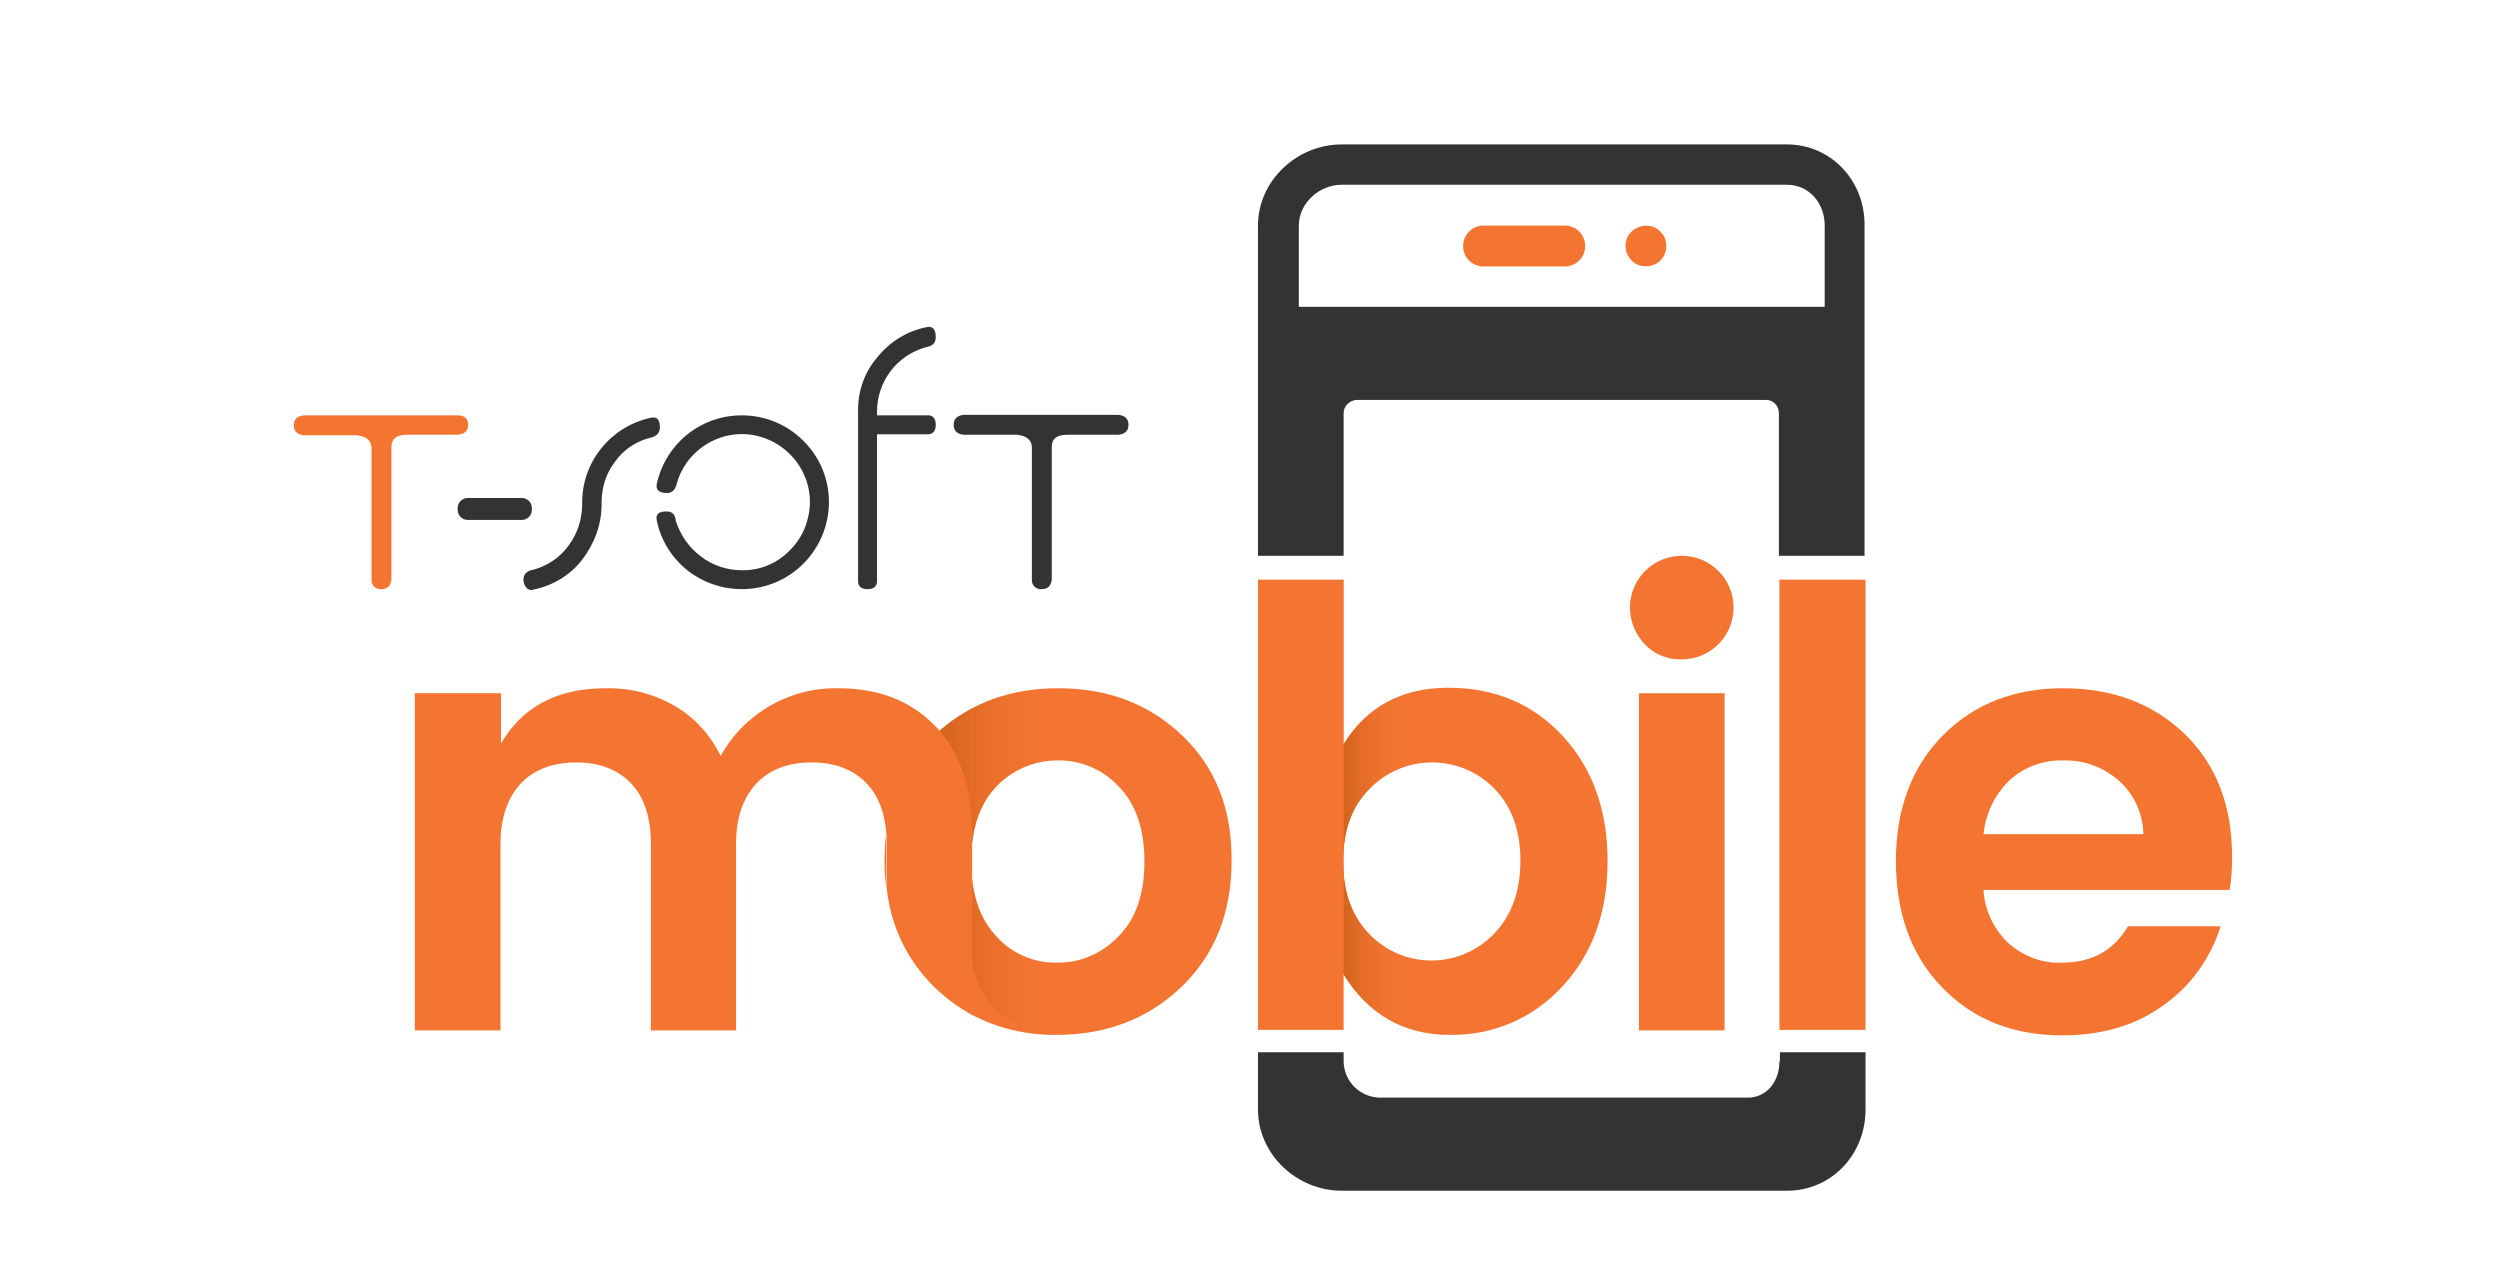<?xml version="1.0" encoding="utf-8"?>
<!-- Generator: Adobe Illustrator 20.1.0, SVG Export Plug-In . SVG Version: 6.00 Build 0)  -->
<svg version="1.1" id="Layer_1" xmlns="http://www.w3.org/2000/svg" xmlns:xlink="http://www.w3.org/1999/xlink" x="0px" y="0px"
	 viewBox="0 0 502 258" style="enable-background:new 0 0 502 258;" xml:space="preserve">
<style type="text/css">
	.st0{fill:#333333;}
	.st1{fill:#F47532;}
	.st2{fill:none;}
	.st3{fill:url(#SVGID_1_);}
	.st4{fill:url(#SVGID_2_);}
</style>
<title>logo-svg</title>
<path class="st0" d="M120.8,101.3v-0.4c0-3,0.9-5.9,2.7-8.2c1.7-2.4,4.2-4.1,7.1-4.8c1.3-0.3,1.9-1,1.9-2.1c0-1.6-0.6-2.2-1.9-1.9
	c-8,1.8-13.7,8.8-13.7,17v0.3c0,3-0.9,5.9-2.7,8.3c-1.7,2.4-4.2,4.1-7.1,4.9c-1.3,0.2-2,0.9-2,2c0,0.6,0.2,1.1,0.6,1.6
	c0.3,0.4,0.9,0.6,1.4,0.4c3.9-0.8,7.4-2.9,9.8-6C119.4,109.1,120.8,105.3,120.8,101.3z"/>
<path class="st0" d="M133.9,99c1,0,1.7-0.6,2-1.9c2-7.2,9.6-11.5,16.8-9.4s11.5,9.6,9.4,16.8c-0.6,2.3-1.8,4.3-3.5,6
	c-2.5,2.6-6,4.1-9.7,4c-3,0-5.9-1-8.2-2.8c-2.4-1.8-4.1-4.3-5-7.1c-0.1-1.3-0.7-1.9-1.9-1.9c-1.6,0-2.2,0.6-1.9,1.9
	c0.8,3.9,3,7.4,6.1,9.9c7,5.5,17,5,23.3-1.3c6.8-6.8,6.9-17.8,0.1-24.6c0,0-0.1-0.1-0.1-0.1c-6.8-6.8-17.9-6.8-24.7,0
	c-2.4,2.4-4,5.4-4.7,8.6C131.6,98.3,132.3,99,133.9,99z"/>
<path class="st0" d="M172.3,82.7v34.2c0.1,0.9,0.7,1.4,1.9,1.4s1.8-0.5,1.9-1.4V87.2h10.4c0.9-0.1,1.4-0.7,1.4-1.9s-0.5-1.8-1.4-1.9
	h-10.4v-0.7c0-6.1,4-11.4,9.9-13c1.3-0.2,1.9-0.9,1.9-2c0-1.6-0.6-2.3-1.9-2c-3.9,0.8-7.3,2.9-9.8,6
	C173.6,74.7,172.2,78.6,172.3,82.7z"/>
<path class="st0" d="M207.2,116.3c-0.1,1,0.6,1.9,1.6,2c0.1,0,0.3,0,0.4,0c1.2,0,1.9-0.7,2-2V89.7c0-1.6,1-2.4,3.1-2.4h10.2
	c1.4-0.1,2.1-0.8,2.1-2c0-1.2-0.7-1.9-2.1-2h-30.9c-1.4,0.1-2.1,0.8-2.1,2c0,1.2,0.7,1.9,2.1,2h10.6c2,0.2,3,1.1,3,2.6L207.2,116.3z
	"/>
<path class="st0" d="M93.9,100h10.9c1.1,0,2,0.9,2,2v0.4c0,1.1-0.9,2-2,2H93.9c-1.1,0-2-0.9-2-2v-0.4C91.9,100.9,92.8,100,93.9,100z
	"/>
<path class="st1" d="M94,85.3c0,1.2-0.7,1.9-2.1,2H81.7c-2,0-3.1,0.8-3.1,2.4v26.6c-0.1,1.3-0.8,2-2,2c-1,0.1-1.9-0.6-2-1.6
	c0-0.1,0-0.3,0-0.4V90c0-1.5-1-2.4-3-2.6H61.1c-1.4-0.1-2.1-0.8-2.1-2c0-1.2,0.7-1.9,2.1-2h30.9C93.3,83.4,94,84.1,94,85.3z"/>
<path class="st2" d="M346.3,206.9h-17.2v-67.7h17.2V206.9z M330.3,114.5c4.1-4.2,10.8-4.2,15-0.1c4.2,4.1,4.2,10.8,0.1,15
	s-10.8,4.2-15,0.1c-2-2-3.2-4.7-3.2-7.5C327.2,119.2,328.3,116.4,330.3,114.5L330.3,114.5z"/>
<path class="st2" d="M287.5,193c4.7,0,9.3-1.9,12.5-5.4c3.5-3.6,5.3-8.5,5.3-14.7s-1.8-11-5.3-14.5c-6.8-6.9-17.8-7-24.7-0.3
	c-0.1,0.1-0.2,0.2-0.3,0.3c-3.5,3.5-5.3,8.4-5.3,14.6c0,6.2,1.8,11.1,5.3,14.6C278.2,191.1,282.8,193,287.5,193z"/>
<path class="st2" d="M425.4,156.8c-3.1-2.7-7-4.1-11.1-4c-4-0.1-7.9,1.3-10.8,4c-3,2.8-4.8,6.7-5.2,10.8h32
	C430.3,163.4,428.5,159.5,425.4,156.8z"/>
<path class="st0" d="M357.3,213.2c0,4-2.6,7.2-6.3,7.2H277c-3.9-0.1-7.1-3.2-7.2-7.2v-1.9h-17.2v11.5c0,9,7.8,16.3,16.8,16.3h89.4
	c9,0,15.8-7.3,15.8-16.3v-11.5h-17.2V213.2z"/>
<path class="st0" d="M358.8,29h-89.4c-9,0-16.8,7.3-16.8,16.3v66.3h17.2V83c0-1.5,1.2-2.6,2.6-2.7h82.2c1.5,0,2.6,1.2,2.6,2.7v28.6
	h17.2V45.3C374.5,36.3,367.7,29,358.8,29z M366.4,61.6H260.8V45.3c0-4.5,4.1-8.2,8.6-8.2h89.4c4.5,0,7.6,3.7,7.6,8.2V61.6z"/>
<path class="st1" d="M314.2,45.3h-16.3c-2.3,0-4.1,1.8-4.1,4.1s1.8,4.1,4.1,4.1h16.3c2.3,0,4.1-1.8,4.1-4.1S316.5,45.3,314.2,45.3
	L314.2,45.3z"/>
<path class="st1" d="M334.3,47.8c-0.1-0.2-0.2-0.5-0.4-0.7c-0.2-0.2-0.3-0.4-0.5-0.6c-0.2-0.2-0.4-0.4-0.6-0.5
	c-0.2-0.1-0.5-0.3-0.7-0.4c-0.2-0.1-0.5-0.2-0.8-0.2c-1.3-0.3-2.7,0.2-3.7,1.1c-0.2,0.2-0.4,0.4-0.5,0.6c-0.1,0.2-0.3,0.5-0.4,0.7
	c-0.1,0.2-0.2,0.5-0.2,0.8c-0.1,0.3-0.1,0.5-0.1,0.8c0,1.4,0.7,2.6,1.8,3.4c0.4,0.3,0.9,0.5,1.5,0.6c0.5,0.1,1.1,0.1,1.6,0
	c0.5-0.1,1-0.3,1.5-0.6c1.1-0.7,1.8-2,1.8-3.4c0-0.3,0-0.5-0.1-0.8C334.5,48.4,334.4,48.1,334.3,47.8z"/>
<path class="st2" d="M212.3,193.3c4.7,0,9.2-1.9,12.4-5.3c3.4-3.5,5.2-8.5,5.2-15s-1.7-11.5-5.1-15c-3.2-3.4-7.7-5.3-12.4-5.3
	c-4.6-0.1-9.1,1.8-12.3,5.3c-3.3,3.5-5,8.5-5,15s1.7,11.5,5,15C203.2,191.4,207.7,193.4,212.3,193.3z"/>
<path class="st1" d="M177.9,167.7c-0.4,3.7-0.4,7.3,0.1,11v-9.2C178,168.9,178,168.3,177.9,167.7z"/>
<path class="st1" d="M237.4,147.7c-6.7-6.4-15-9.5-24.9-9.5c-9.4,0-17.4,2.9-23.9,8.6c4.3,5,6.4,11.7,6.4,20.2v6
	c0-6.5,1.7-11.5,5-15c3.2-3.4,7.6-5.3,12.3-5.3c4.7-0.1,9.2,1.8,12.4,5.3c3.4,3.5,5.1,8.5,5.1,15s-1.7,11.5-5.2,15
	c-3.2,3.4-7.7,5.4-12.4,5.3c-4.6,0.1-9.1-1.8-12.2-5.3c-3.3-3.5-5-8.5-5-15v30.7c5.3,2.8,11.2,4.2,17.2,4.1c9.9,0,18.3-3.2,25-9.6
	c6.7-6.4,10.1-14.9,10.1-25.3C247.4,162.5,244.1,154.1,237.4,147.7z"/>
<linearGradient id="SVGID_1_" gradientUnits="userSpaceOnUse" x1="192.76" y1="91.945" x2="251.5" y2="91.945" gradientTransform="matrix(1 0 0 -1 -4.12 264.97)">
	<stop  offset="0" style="stop-color:#D3631C"/>
	<stop  offset="0.39" style="stop-color:#F17431;stop-opacity:4.000000e-02"/>
</linearGradient>
<path class="st3" d="M237.4,147.7c-6.7-6.4-15-9.5-24.9-9.5c-9.4,0-17.4,2.9-23.9,8.6c4.3,5,6.4,11.7,6.4,20.2v6
	c0-9.5,3.5-15.8,10.6-18.9c6.5-2.8,14.1-1.3,19.1,3.8c3.4,3.5,5.1,8.5,5.1,15c0,6.5-1.7,11.5-5.2,15c-3.2,3.4-7.7,5.4-12.4,5.3
	c-4.6,0.1-9.1-1.8-12.2-5.3c-3.3-3.5-5-8.5-5-15v17.5c-0.1,9.5,7.5,17.2,17,17.4h0.2c9.9,0,18.3-3.2,25-9.6
	c6.7-6.4,10.1-14.9,10.1-25.3C247.4,162.5,244.1,154.1,237.4,147.7z"/>
<path class="st1" d="M188.7,146.8c-0.3-0.4-0.6-0.7-0.9-1c-4.9-5.1-11.4-7.6-19.5-7.6c-9.8-0.2-18.9,5.1-23.6,13.6
	c-2-4.2-5.3-7.8-9.3-10.1c-4.2-2.4-8.9-3.6-13.8-3.5c-9.7,0-16.7,3.7-21,11.1v-10.1H83.3v67.7h17.2v-37.4c0-5.3,1.4-9.3,4.1-12.2
	c2.7-2.8,6.4-4.2,11.1-4.2c4.7,0,8.3,1.4,11,4.2s4,6.9,4,12.2v37.4h17.1v-37.4c0-5.3,1.4-9.3,4.1-12.2c2.7-2.8,6.4-4.2,11.1-4.2
	c4.7,0,8.3,1.4,11,4.2c2.4,2.5,3.7,5.9,4,10.4c0,0.6,0.1,1.2,0.1,1.8v9.2c0.8,7.4,4.2,14.3,9.5,19.5c2.3,2.2,4.8,4.1,7.6,5.6V167
	C195.1,158.5,192.9,151.8,188.7,146.8z"/>
<path class="st1" d="M269.7,195.5c5,8.2,12.2,12.3,21.3,12.3c8.7,0.2,17-3.4,22.8-9.8c6-6.5,9-14.9,9-25.1s-3-18.6-9-25.1
	c-6-6.5-13.7-9.7-23-9.7c-9.3,0-16.4,3.8-21.1,11.5v-33.2h-0.1L269.7,195.5z M275,158.4c6.7-6.9,17.8-7.1,24.7-0.4
	c0.1,0.1,0.2,0.2,0.3,0.3c3.5,3.5,5.3,8.4,5.3,14.5c0,6.2-1.8,11.1-5.3,14.7c-6.6,6.9-17.6,7.2-24.5,0.6c-0.2-0.2-0.4-0.3-0.5-0.5
	c-3.5-3.5-5.3-8.4-5.3-14.6C269.7,166.8,271.4,162,275,158.4L275,158.4z"/>
<linearGradient id="SVGID_2_" gradientUnits="userSpaceOnUse" x1="273.73" y1="102.83" x2="326.91" y2="102.83" gradientTransform="matrix(1 0 0 -1 -4.12 264.97)">
	<stop  offset="0" style="stop-color:#D3631C"/>
	<stop  offset="0.23" style="stop-color:#F17431;stop-opacity:4.000000e-02"/>
</linearGradient>
<path class="st4" d="M269.7,195.5c5,8.2,12.2,12.3,21.3,12.3c8.7,0.2,17-3.4,22.8-9.8c6-6.5,9-14.9,9-25.1s-3-18.6-9-25.1
	c-6-6.5-13.7-9.7-23-9.7c-9.3,0-16.4,3.8-21.1,11.5v-33.2h-0.1L269.7,195.5z M275,158.4c6.7-6.9,17.8-7.1,24.7-0.4
	c0.1,0.1,0.2,0.2,0.3,0.3c3.5,3.5,5.3,8.4,5.3,14.5c0,6.2-1.8,11.1-5.3,14.7c-6.6,6.9-17.6,7.2-24.5,0.6c-0.2-0.2-0.4-0.3-0.5-0.5
	c-3.5-3.5-5.3-8.4-5.3-14.6C269.7,166.8,271.4,162,275,158.4L275,158.4z"/>
<rect x="252.6" y="116.4" class="st1" width="17.2" height="90.4"/>
<rect x="329.1" y="139.2" class="st1" width="17.2" height="67.7"/>
<rect x="357.3" y="116.4" class="st1" width="0.1" height="90.4"/>
<rect x="357.4" y="116.4" class="st1" width="17.2" height="90.4"/>
<path class="st1" d="M448.2,172c0-10.3-3.2-18.5-9.5-24.6s-14.5-9.2-24.4-9.2c-9.9,0-18,3.2-24.2,9.5c-6.2,6.3-9.4,14.7-9.4,25.2
	c0,10.5,3.1,19,9.3,25.4c6.2,6.4,14.2,9.6,24.1,9.6c8,0,14.8-2,20.4-6.1c5.4-3.8,9.4-9.4,11.4-15.8h-18.6c-2.9,4.9-7.3,7.3-13.2,7.3
	c-4,0.2-7.9-1.3-10.9-4c-2.9-2.8-4.7-6.6-4.9-10.6h49.4C448.1,176.5,448.2,174.3,448.2,172z M398.3,167.5c0.4-4.1,2.2-7.9,5.2-10.8
	c2.9-2.7,6.8-4.1,10.8-4c4.1-0.1,8,1.3,11.1,4c3.1,2.7,4.9,6.6,5,10.8H398.3z"/>
<path class="st1" d="M337.7,132.4c5.8,0,10.4-4.7,10.4-10.4c0-5.8-4.7-10.4-10.4-10.4c-5.8,0-10.4,4.7-10.4,10.4
	c0,2.8,1.1,5.4,3,7.4C332.2,131.4,334.9,132.5,337.7,132.4z"/>
</svg>
